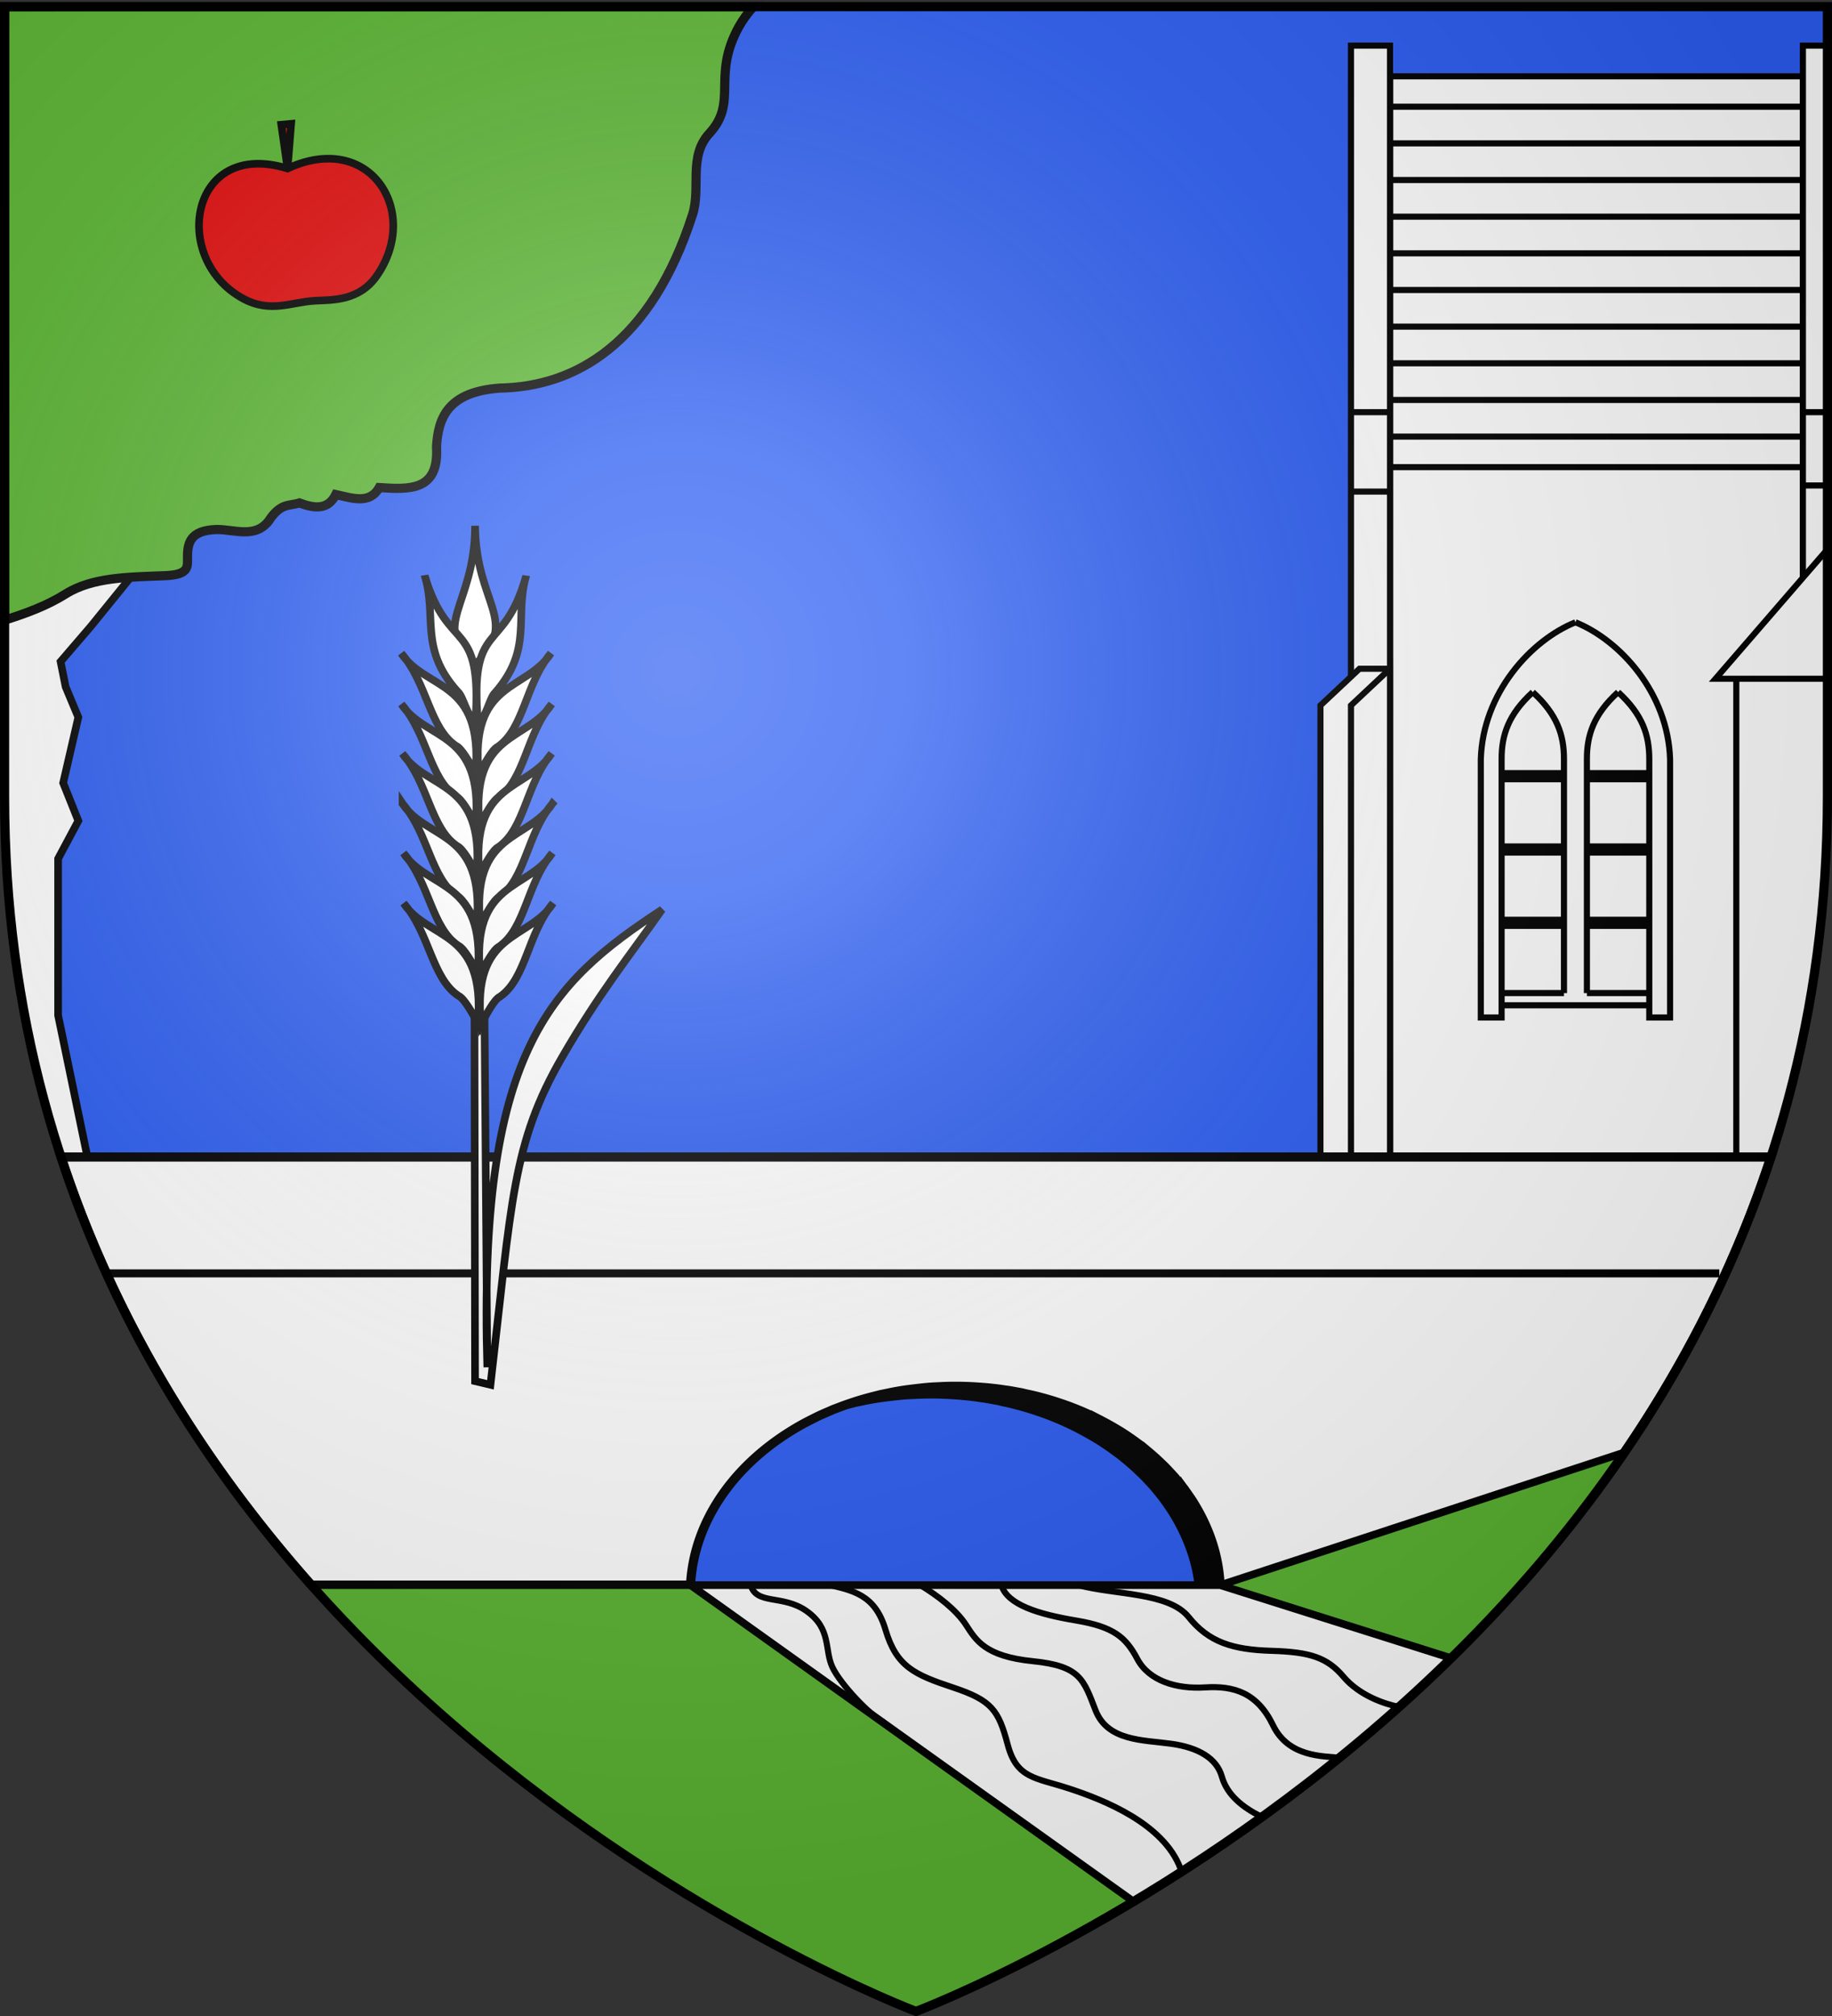 <svg xmlns="http://www.w3.org/2000/svg" xmlns:xlink="http://www.w3.org/1999/xlink" width="600" height="660" version="1.0"><rect width="100%" height="100%" fill="#333333" stroke="none"/><desc>Flag of Canton of Valais (Wallis)</desc><defs><radialGradient xlink:href="#a" id="b" cx="221.445" cy="226.331" r="300" fx="221.445" fy="226.331" gradientTransform="matrix(1.353 0 0 1.349 -77.63 -85.747)" gradientUnits="userSpaceOnUse"/><linearGradient id="a"><stop offset="0" style="stop-color:white;stop-opacity:.314"/><stop offset=".19" style="stop-color:white;stop-opacity:.251"/><stop offset=".6" style="stop-color:#6b6b6b;stop-opacity:.125"/><stop offset="1" style="stop-color:black;stop-opacity:.125"/></linearGradient></defs><g style="display:inline"><path d="M300 658.5s298.5-112.32 298.5-397.772V2.176H1.5v258.552C1.5 546.18 300 658.5 300 658.5" style="fill:#2b5df2;fill-opacity:1;fill-rule:evenodd;stroke:none;stroke-width:1px;stroke-linecap:butt;stroke-linejoin:miter;stroke-opacity:1"/><path d="M455.306 24.982h135.152v271.426L566.13 397.062H455.306z" style="fill:#fff;fill-opacity:1;stroke:#000;stroke-width:2;stroke-miterlimit:4;stroke-opacity:1"/><path d="M442.459 14.936h12.787v372.126H442.46z" style="opacity:1;fill:#fff;fill-opacity:1;stroke:#000;stroke-width:2;stroke-miterlimit:4;stroke-opacity:1;stroke-dasharray:none"/><path d="m432.459 230.936 12.787-12h10v182.415H432.46z" style="opacity:1;fill:#fff;fill-opacity:1;stroke:#000;stroke-width:2;stroke-miterlimit:4;stroke-opacity:1;stroke-dasharray:none"/><path d="m442.459 230.936 12.787-12v182.415H442.46zM590.469 14.938v324.656c5.156-24.672 8.031-50.946 8.031-78.875V14.938z" style="opacity:1;fill:#fff;fill-opacity:1;stroke:#000;stroke-width:2;stroke-miterlimit:4;stroke-opacity:1;stroke-dasharray:none"/><path d="m598.5 179.844-36.656 42.375H598.5zM568.656 222.219V382.25h10.188c12.33-36.422 19.656-76.864 19.656-121.531v-38.5zM455.246 34.936h135.212M455.246 46.936h135.212M455.246 58.936h135.212M455.246 70.936h135.212M455.246 82.936h135.212M455.246 94.936h135.212M455.246 106.936h135.212M455.246 118.936h135.212M455.246 130.936h135.212M455.246 142.936h135.212M455.246 152.936h135.212M442.459 134.936h12.787M442.459 160.936h12.787M590.459 134.936h7.872M590.459 158.936h7.754M502.005 226.583c-7.999 7.297-10.217 14.07-10.216 21.89v84.64h-6.81v-84.532c.644-21.707 16.452-39.023 30.994-44.853M529.942 226.583c7.999 7.297 10.216 14.07 10.215 21.89v84.64h6.81v-84.532c-.643-21.707-16.45-39.023-30.994-44.853" style="opacity:1;fill:#fff;fill-opacity:1;stroke:#000;stroke-width:2;stroke-miterlimit:4;stroke-dasharray:none;stroke-opacity:1"/><path d="M502.005 226.583c7.998 7.297 10.216 14.07 10.215 21.89v76.64M529.942 226.583c-7.998 7.297-10.216 14.07-10.215 21.89v76.64M512.22 325.113h-20.574M540.3 325.113h-20.573M512.22 303.113h-20.574M540.3 303.113h-20.573M512.22 301.113h-20.574M540.3 301.113h-20.573M512.22 279.113h-20.574M540.3 279.113h-20.573M512.22 277.113h-20.574M540.3 277.113h-20.573M512.22 255.113h-20.574M540.3 255.113h-20.573M512.22 253.113h-20.574M540.3 253.113h-20.573M491.646 329.113h48.655" style="opacity:1;fill:#fff;fill-opacity:1;stroke:#000;stroke-width:2;stroke-miterlimit:4;stroke-dasharray:none;stroke-opacity:1"/><path d="M51.28 178.531 1.5 180.625v80.094c0 45.738 7.691 87.026 20.563 124.125l1.093-.313 5.901-3.69-10.026-48.435v-51.281l6.625-12.406-4.968-12.406 4.968-21.5-4.156-9.938-1.656-8.281 9.937-11.563z" style="opacity:1;fill:#fff;fill-opacity:1;stroke:#000;stroke-width:2.5;stroke-miterlimit:4;stroke-dasharray:none;stroke-opacity:1"/><path d="M312.875 453.844c-1.459 0-2.902.038-4.344.094-.125.004-.25.025-.375.03-1.224.052-2.446.097-3.656.188q-.375.03-.75.063c-.922.075-1.836.183-2.75.281q-.815.088-1.625.188c-1.112.136-2.215.268-3.312.437-.083.013-.168.018-.25.031-1.192.186-2.39.401-3.563.625-.555.106-1.106.23-1.656.344-.901.187-1.799.354-2.688.563-.19.044-.373.11-.562.156a104 104 0 0 0-7 1.937c-.252.08-.5.169-.75.25-1.07.348-2.14.714-3.188 1.094-.64.232-1.274.475-1.906.719-.553.213-1.11.402-1.656.625-.381.155-.748.34-1.125.5-.851.36-1.698.713-2.531 1.094-.187.085-.377.163-.563.25-.877.407-1.737.85-2.594 1.28-.333.168-.67.33-1 .5q-.094.048-.187.094c-.886.462-1.763.921-2.625 1.407-.033.018-.062.044-.094.062.53-.23 1.058-.461 1.594-.687.377-.16.744-.345 1.125-.5.546-.223 1.103-.412 1.656-.625a99 99 0 0 1 1.906-.719c1.048-.38 2.118-.746 3.188-1.094.25-.081.498-.17.75-.25a104.183 104.183 0 0 1 7-1.937c.189-.046.372-.112.562-.156.89-.21 1.787-.376 2.688-.563.55-.114 1.101-.238 1.656-.344a108 108 0 0 1 3.563-.625c.082-.013.167-.018.25-.031 1.097-.169 2.2-.301 3.312-.437q.81-.1 1.625-.188c.914-.098 1.828-.206 2.75-.281.25-.02.5-.044.75-.063 1.21-.09 2.432-.136 3.656-.187.126-.006.25-.027.375-.031 1.442-.056 2.885-.094 4.344-.094 2.922 0 5.808.123 8.656.344 1.427.11 2.845.242 4.25.406.104.012.21.019.313.031 1.118.134 2.209.302 3.312.469.176.026.356.035.531.062.02.003.043-.003.063 0l.375.063c.94.15 1.884.326 2.813.5.458.086.919.158 1.375.25.484.097.956.24 1.437.344.9.193 1.8.377 2.688.593q2.037.493 4.03 1.063c1.07.306 2.14.631 3.188.969.25.08.501.167.75.25 1.014.335 2.007.667 3 1.03q.423.156.844.313c.953.36 1.91.74 2.844 1.125.3.124.607.248.906.375.897.381 1.778.783 2.656 1.188.03.013.064.017.094.031.93.43 1.843.888 2.75 1.344.207.104.419.207.625.312.095.049.187.108.281.156a91 91 0 0 1 3.063 1.657c.865.49 1.722.986 2.562 1.5.227.138.463.266.688.406.376.234.754.48 1.125.719.672.434 1.344.894 2 1.344q.046.03.094.062c.668.46 1.319.931 1.968 1.406.568.415 1.135.824 1.688 1.25q.204.156.406.313c.572.447 1.132.916 1.688 1.375a78 78 0 0 1 2.375 2.062c.11.099.234.182.343.281.12.11.225.235.344.344a75 75 0 0 1 1.844 1.75c.13.128.277.246.406.375l.281.281c.547.552 1.069 1.123 1.594 1.688.388.417.78.826 1.156 1.25.186.21.38.413.563.625.28.324.54.672.812 1q.236.28.469.563c.657.806 1.323 1.608 1.938 2.437.013.018.017.044.03.063.014.018.018.044.032.062a65 65 0 0 1 1.875 2.688c.016.024.047.038.063.062l.062.094a63 63 0 0 1 3.344 5.75c2.052 3.997 3.636 8.17 4.687 12.5a54 54 0 0 1 1.094 5.968h8.344a53.3 53.3 0 0 0-1.438-9.968c-1.051-4.33-2.635-8.503-4.687-12.5a62.686 62.686 0 0 0-3.344-5.75l-.062-.094c-.016-.024-.047-.038-.063-.062a65 65 0 0 0-1.875-2.688c-.014-.018-.018-.044-.031-.062s-.018-.045-.031-.063c-.615-.829-1.28-1.631-1.938-2.437q-.233-.283-.469-.563c-.273-.328-.532-.676-.812-1-.183-.212-.377-.415-.563-.625-.375-.424-.768-.833-1.156-1.25-.525-.565-1.047-1.136-1.594-1.687l-.281-.282c-.13-.129-.276-.247-.406-.375a75 75 0 0 0-1.844-1.75c-.119-.11-.224-.235-.344-.344-.11-.099-.233-.182-.344-.28a78 78 0 0 0-2.375-2.063c-.555-.46-1.115-.928-1.687-1.375q-.202-.157-.406-.313c-.553-.426-1.12-.835-1.688-1.25-.65-.475-1.3-.947-1.969-1.406l-.093-.062c-.656-.45-1.328-.91-2-1.344-.371-.24-.75-.485-1.125-.719-.225-.14-.461-.268-.688-.406a89 89 0 0 0-2.562-1.5 91 91 0 0 0-3.063-1.656c-.094-.05-.186-.108-.281-.157-.206-.105-.418-.208-.625-.312a94 94 0 0 0-2.75-1.344c-.03-.014-.064-.018-.094-.031a95 95 0 0 0-2.656-1.188c-.299-.127-.605-.25-.906-.375a99 99 0 0 0-3.688-1.437 99 99 0 0 0-3-1.031c-.249-.083-.5-.17-.75-.25-1.048-.338-2.119-.663-3.187-.97-1.33-.38-2.673-.731-4.031-1.062-.888-.216-1.789-.4-2.688-.594-.481-.103-.953-.246-1.437-.343-.456-.092-.917-.164-1.375-.25a108 108 0 0 0-2.813-.5l-.375-.063c-.02-.003-.042.003-.062 0-.176-.027-.356-.036-.532-.062-1.103-.167-2.194-.335-3.312-.469q-.157-.016-.313-.031a110 110 0 0 0-4.25-.406 112 112 0 0 0-8.656-.344" style="opacity:1;fill:#000;fill-opacity:1;stroke:none;stroke-width:1.5;stroke-miterlimit:4;stroke-dasharray:none;stroke-opacity:1"/><path d="M1.5 2.188V203.03c6.982-2.218 13.769-4.668 20.031-8.594 8.793-5.511 20.76-5.497 32.532-5.968 7.545-.302 7.38-2.675 7.343-5.5-.063-4.844.497-9.378 9.625-9.625 5.885.017 12.477 2.93 16.938-2.75 3.946-6.09 6.865-4.878 10.094-5.938 4.878 1.804 9.344 2.395 11.906-2.75 5.376 1.16 11.09 3.302 14.219-2.281 9.795.617 19.638 1.288 18.78-13.312.517-9.745 3.894-17.999 20.626-19.25 24.922-.422 49.642-14.615 63.219-56.813 2.808-8.73-1.465-19.007 5.5-26.562 9.551-10.363.667-18.515 9.625-34.844 1.301-2.373 2.944-4.56 4.78-6.656z" style="fill:#5ab532;fill-opacity:1;fill-rule:evenodd;stroke:#000;stroke-width:3;stroke-linecap:butt;stroke-linejoin:miter;stroke-opacity:1;stroke-miterlimit:4;stroke-dasharray:none"/><path d="M20 378.781c18.244 55.704 48.238 102.155 81.969 140.157h124.187c1.086-21.515 15.025-40.458 35.969-52.282.032-.018.061-.044.094-.062.862-.486 1.739-.945 2.625-1.406q.093-.048.187-.094c.33-.171.667-.333 1-.5.857-.43 1.717-.874 2.594-1.281.186-.087.376-.165.563-.25.833-.381 1.68-.735 2.53-1.094.378-.16.745-.345 1.126-.5.546-.223 1.103-.412 1.656-.625a99 99 0 0 1 1.906-.719c1.048-.38 2.118-.746 3.188-1.094.25-.081.498-.17.75-.25a104.183 104.183 0 0 1 7-1.937c.189-.046.372-.112.562-.156.89-.21 1.787-.376 2.688-.563.55-.114 1.101-.238 1.656-.344a108 108 0 0 1 3.563-.625c.082-.013.167-.018.25-.031 1.097-.169 2.2-.301 3.312-.437q.81-.1 1.625-.188c.914-.098 1.828-.206 2.75-.281.25-.02.5-.044.75-.063 1.21-.09 2.432-.136 3.656-.187.126-.006.25-.027.375-.031 1.442-.056 2.885-.094 4.344-.094 2.922 0 5.808.123 8.656.344 1.427.11 2.845.242 4.25.406.104.012.21.019.313.031 1.118.134 2.209.302 3.312.469.176.026.356.035.531.062.02.003.043-.003.063 0l.375.063c.94.15 1.884.326 2.813.5.458.086.919.158 1.375.25.484.097.956.24 1.437.344.9.193 1.8.377 2.688.593q2.037.493 4.03 1.063c1.07.306 2.14.631 3.188.969.25.08.501.167.75.25 1.014.335 2.007.667 3 1.03q.423.156.844.313c.953.36 1.91.74 2.844 1.125.3.124.607.248.906.375.897.381 1.778.783 2.656 1.188.03.013.064.017.094.031.93.43 1.843.888 2.75 1.344.207.104.419.207.625.312.095.049.187.108.281.156a91 91 0 0 1 3.063 1.657c.865.49 1.722.986 2.562 1.5.227.138.463.266.688.406.376.234.754.48 1.125.719.672.434 1.344.894 2 1.344q.046.03.094.062c.668.46 1.319.931 1.968 1.406.568.415 1.135.824 1.688 1.25q.204.156.406.313c.572.447 1.132.916 1.688 1.375a78 78 0 0 1 2.375 2.062c.11.099.234.182.343.281.12.11.225.235.344.344a75 75 0 0 1 1.844 1.75c.13.128.277.246.406.375l.281.281c.547.552 1.069 1.123 1.594 1.688.388.417.78.826 1.156 1.25.186.21.38.413.563.625.28.324.54.672.812 1q.236.28.469.563c.657.806 1.323 1.608 1.938 2.437.013.018.017.044.03.063.014.018.018.044.032.062a65 65 0 0 1 1.875 2.688c.016.024.047.038.063.062l.062.094a63 63 0 0 1 3.344 5.75c2.052 3.997 3.636 8.17 4.687 12.5a53.322 53.322 0 0 1 1.438 9.969h98.437c33.73-38.002 63.725-84.453 81.969-140.157z" style="fill:#fff;fill-opacity:1;fill-rule:evenodd;stroke:#000;stroke-width:3;stroke-linecap:butt;stroke-linejoin:miter;stroke-opacity:1;stroke-miterlimit:4;stroke-dasharray:none"/><path d="m532 475.5-132.312 43.438h-297.72C188.654 616.598 300 658.5 300 658.5s144.037-54.207 232-183z" style="fill:#5ab532;fill-opacity:1;fill-rule:evenodd;stroke:#000;stroke-width:2.5;stroke-linecap:butt;stroke-linejoin:miter;stroke-opacity:1;stroke-miterlimit:4;stroke-dasharray:none"/><path d="M226.156 518.938 371.22 622.53c31.146-18.652 68.595-44.933 104.031-79.687l-75.656-23.907z" style="fill:#fff;fill-opacity:1;fill-rule:evenodd;stroke:#000;stroke-width:2.5;stroke-linecap:butt;stroke-linejoin:miter;stroke-opacity:1;stroke-miterlimit:4;stroke-dasharray:none"/><path d="M353.043 518.91c11.957 3.3 29.708 2.307 36.267 10.504 6.56 8.198 14.406 10.663 27.086 11.035s18.268 2.179 23.61 8.484c5.23 6.173 13.501 8.936 18.042 9.846M327.965 518.957c1.967 6.426 12.12 9.499 24.453 11.568s16.287 5.456 20.07 12.588c3.785 7.131 12.749 9.913 22.162 9.315s17.095 1.675 22.275 12.383c5.078 10.496 16.347 10.084 22.033 10.647M301.564 519.026c5.556 3.402 11.527 7.904 14.797 12.907s6.178 10.321 21.89 11.906c15.71 1.585 16.632 6.102 20.57 16.134s15.488 9.638 24.616 10.882c9.128 1.245 15.055 4.802 16.752 10.817s6.925 10.105 12.788 13.01M270.575 518.65c8.523 2.02 15.965 3.194 19.42 14.852 3.613 12.196 9.534 14.749 22.178 18.962s14.864 7.4 17.847 18.659 9.108 10.781 20.316 14.479c11.209 3.697 30.69 11.383 36.254 26.043M245.778 518.666c1.823 6.99 10.482 3.181 18.393 8.77 8.211 5.802 5.774 12.666 8.452 18.364 2.677 5.697 12.602 16.073 16.87 18.045" style="fill:none;fill-opacity:1;stroke:#000;stroke-width:2;stroke-miterlimit:4;stroke-dasharray:none;stroke-opacity:1"/></g><path d="M94.176 55.165c27.007-12.532 43.8 14.116 29.248 35.097-5.731 8.263-14.41 7.9-20.18 8.189-7.722.388-14.495 4.13-23.399-.585C55.71 85.086 61.96 45.275 94.176 55.165z" style="display:inline;opacity:1;fill:#e20909;fill-opacity:1;stroke:#000;stroke-width:2.5;stroke-miterlimit:4;stroke-dasharray:none;stroke-opacity:1"/><path d="M94.176 55.165 92.13 40.834l3.217-.293z" style="display:inline;opacity:1;fill:#e20909;fill-opacity:1;stroke:#000;stroke-width:2.5;stroke-miterlimit:4;stroke-dasharray:none;stroke-opacity:1"/><path d="M35.817 416.882h527.268" style="opacity:1;fill:none;fill-opacity:1;stroke:#000;stroke-width:2.618;stroke-miterlimit:4;stroke-dasharray:none;stroke-opacity:1;display:inline"/><g style="display:inline"><path d="M160.632 439.358c6.984-60.195 7.143-79.065 23.495-107.303 12.109-20.912 22.028-33.065 32.717-48.297-36.955 24.269-60.33 46.57-57.243 149.86l-.914-114.483-3.287-.05.186 119.073z" style="opacity:1;fill:#fff;fill-opacity:1;fill-rule:evenodd;stroke:#000;stroke-width:2.5;stroke-linecap:butt;stroke-linejoin:miter;stroke-miterlimit:4;stroke-dasharray:none;stroke-opacity:1" transform="translate(0 14)"/><g style="opacity:1;fill:#fff;fill-opacity:1;stroke:#000;stroke-width:2.782;stroke-miterlimit:4;stroke-dasharray:none;stroke-opacity:1"><path d="M1236.49 151.036c-19.492 22.086-11.329 38.487-33.552 37.355-1.55-22.515 14.378-16.025 33.552-37.355z" style="fill:#fff;fill-opacity:1;fill-rule:evenodd;stroke:#000;stroke-width:2.782;stroke-linecap:butt;stroke-linejoin:miter;stroke-miterlimit:4;stroke-dasharray:none;stroke-opacity:1;display:inline" transform="scale(-.899 .899)rotate(-41.482 585.083 2032.382)"/><g style="fill:#fff;fill-opacity:1;stroke:#000;stroke-width:2.782;stroke-miterlimit:4;stroke-dasharray:none;stroke-opacity:1"><path d="M1210.439 152.46c-13.245 27.249 5.454 25.133-22.223 51.588-1.133-3.377 2.916-9.587 2.551-12.342.138-21.16 13.048-25.216 19.672-39.246zM1185.042 167.54c-2.531 16.137 15.772 27.116-9.524 50.397.91-4.095 2.412-9.997 1.461-12.117-2.788-11.344 7.74-23.86 8.063-38.28z" style="fill:#fff;fill-opacity:1;fill-rule:evenodd;stroke:#000;stroke-width:2.782;stroke-linecap:butt;stroke-linejoin:miter;stroke-miterlimit:4;stroke-dasharray:none;stroke-opacity:1;display:inline" transform="scale(-.899 .899)rotate(-41.482 585.083 2032.382)"/><path d="M1172.578 181.23c-2.53 16.138 15.772 27.117-9.524 50.397.91-4.095 2.412-9.997 1.461-12.117-2.788-11.344 7.74-23.86 8.063-38.28z" style="fill:#fff;fill-opacity:1;fill-rule:evenodd;stroke:#000;stroke-width:2.782;stroke-linecap:butt;stroke-linejoin:miter;stroke-miterlimit:4;stroke-dasharray:none;stroke-opacity:1;display:inline" transform="scale(-.899 .899)rotate(-41.482 585.083 2032.382)"/><path d="M1160.673 194.722c-2.53 16.138 15.773 27.117-9.524 50.397.91-4.095 2.412-9.997 1.461-12.117-2.788-11.344 7.74-23.86 8.063-38.28z" style="fill:#fff;fill-opacity:1;fill-rule:evenodd;stroke:#000;stroke-width:2.782;stroke-linecap:butt;stroke-linejoin:miter;stroke-miterlimit:4;stroke-dasharray:none;stroke-opacity:1;display:inline" transform="scale(-.899 .899)rotate(-41.482 585.083 2032.382)"/><path d="M1148.372 208.214c-2.531 16.138 15.772 27.117-9.524 50.397.91-4.095 2.411-9.997 1.46-12.117-2.787-11.344 7.74-23.86 8.064-38.28z" style="fill:#fff;fill-opacity:1;fill-rule:evenodd;stroke:#000;stroke-width:2.782;stroke-linecap:butt;stroke-linejoin:miter;stroke-miterlimit:4;stroke-dasharray:none;stroke-opacity:1;display:inline" transform="scale(-.899 .899)rotate(-41.482 585.083 2032.382)"/><path d="M1136.467 221.706c-2.531 16.138 15.772 27.117-9.524 50.397.91-4.095 2.412-9.997 1.461-12.117-2.788-11.344 7.74-23.86 8.063-38.28z" style="fill:#fff;fill-opacity:1;fill-rule:evenodd;stroke:#000;stroke-width:2.782;stroke-linecap:butt;stroke-linejoin:miter;stroke-miterlimit:4;stroke-dasharray:none;stroke-opacity:1;display:inline" transform="scale(-.899 .899)rotate(-41.482 585.083 2032.382)"/><path d="M1124.165 235.198c-2.53 16.138 15.773 27.117-9.524 50.397.91-4.095 2.412-9.996 1.461-12.117-2.788-11.344 7.74-23.86 8.063-38.28z" style="fill:#fff;fill-opacity:1;fill-rule:evenodd;stroke:#000;stroke-width:2.782;stroke-linecap:butt;stroke-linejoin:miter;stroke-miterlimit:4;stroke-dasharray:none;stroke-opacity:1;display:inline" transform="scale(-.899 .899)rotate(-41.482 585.083 2032.382)"/></g><g style="fill:#fff;fill-opacity:1;stroke:#000;stroke-width:2.782;stroke-miterlimit:4;stroke-dasharray:none;stroke-opacity:1;display:inline"><path d="M1210.439 152.46c-13.245 27.249 5.454 25.133-22.223 51.588-1.133-3.377 2.916-9.587 2.551-12.342.138-21.16 13.048-25.216 19.672-39.246zM1185.042 167.54c-2.531 16.137 15.772 27.116-9.524 50.397.91-4.095 2.412-9.997 1.461-12.117-2.788-11.344 7.74-23.86 8.063-38.28z" style="fill:#fff;fill-opacity:1;fill-rule:evenodd;stroke:#000;stroke-width:2.782;stroke-linecap:butt;stroke-linejoin:miter;stroke-miterlimit:4;stroke-dasharray:none;stroke-opacity:1;display:inline" transform="scale(.899)rotate(-42.518 756.094 1537.81)"/><path d="M1172.578 181.23c-2.53 16.138 15.772 27.117-9.524 50.397.91-4.095 2.412-9.997 1.461-12.117-2.788-11.344 7.74-23.86 8.063-38.28z" style="fill:#fff;fill-opacity:1;fill-rule:evenodd;stroke:#000;stroke-width:2.782;stroke-linecap:butt;stroke-linejoin:miter;stroke-miterlimit:4;stroke-dasharray:none;stroke-opacity:1;display:inline" transform="scale(.899)rotate(-42.518 756.094 1537.81)"/><path d="M1160.673 194.722c-2.53 16.138 15.773 27.117-9.524 50.397.91-4.095 2.412-9.997 1.461-12.117-2.788-11.344 7.74-23.86 8.063-38.28z" style="fill:#fff;fill-opacity:1;fill-rule:evenodd;stroke:#000;stroke-width:2.782;stroke-linecap:butt;stroke-linejoin:miter;stroke-miterlimit:4;stroke-dasharray:none;stroke-opacity:1;display:inline" transform="scale(.899)rotate(-42.518 756.094 1537.81)"/><path d="M1148.372 208.214c-2.531 16.138 15.772 27.117-9.524 50.397.91-4.095 2.411-9.997 1.46-12.117-2.787-11.344 7.74-23.86 8.064-38.28z" style="fill:#fff;fill-opacity:1;fill-rule:evenodd;stroke:#000;stroke-width:2.782;stroke-linecap:butt;stroke-linejoin:miter;stroke-miterlimit:4;stroke-dasharray:none;stroke-opacity:1;display:inline" transform="scale(.899)rotate(-42.518 756.094 1537.81)"/><path d="M1136.467 221.706c-2.531 16.138 15.772 27.117-9.524 50.397.91-4.095 2.412-9.997 1.461-12.117-2.788-11.344 7.74-23.86 8.063-38.28z" style="fill:#fff;fill-opacity:1;fill-rule:evenodd;stroke:#000;stroke-width:2.782;stroke-linecap:butt;stroke-linejoin:miter;stroke-miterlimit:4;stroke-dasharray:none;stroke-opacity:1;display:inline" transform="scale(.899)rotate(-42.518 756.094 1537.81)"/><path d="M1124.165 235.198c-2.53 16.138 15.773 27.117-9.524 50.397.91-4.095 2.412-9.996 1.461-12.117-2.788-11.344 7.74-23.86 8.063-38.28z" style="fill:#fff;fill-opacity:1;fill-rule:evenodd;stroke:#000;stroke-width:2.782;stroke-linecap:butt;stroke-linejoin:miter;stroke-miterlimit:4;stroke-dasharray:none;stroke-opacity:1;display:inline" transform="scale(.899)rotate(-42.518 756.094 1537.81)"/></g></g></g><path d="M300 658.5s298.5-112.32 298.5-397.772V2.176H1.5v258.552C1.5 546.18 300 658.5 300 658.5" style="opacity:1;fill:url(#b);fill-opacity:1;fill-rule:evenodd;stroke:none;stroke-width:1px;stroke-linecap:butt;stroke-linejoin:miter;stroke-opacity:1"/><path d="M300 658.5S1.5 546.18 1.5 260.728V2.176h597v258.552C598.5 546.18 300 658.5 300 658.5z" style="opacity:1;fill:none;fill-opacity:1;fill-rule:evenodd;stroke:#000;stroke-width:3;stroke-linecap:butt;stroke-linejoin:miter;stroke-miterlimit:4;stroke-dasharray:none;stroke-opacity:1"/></svg>
